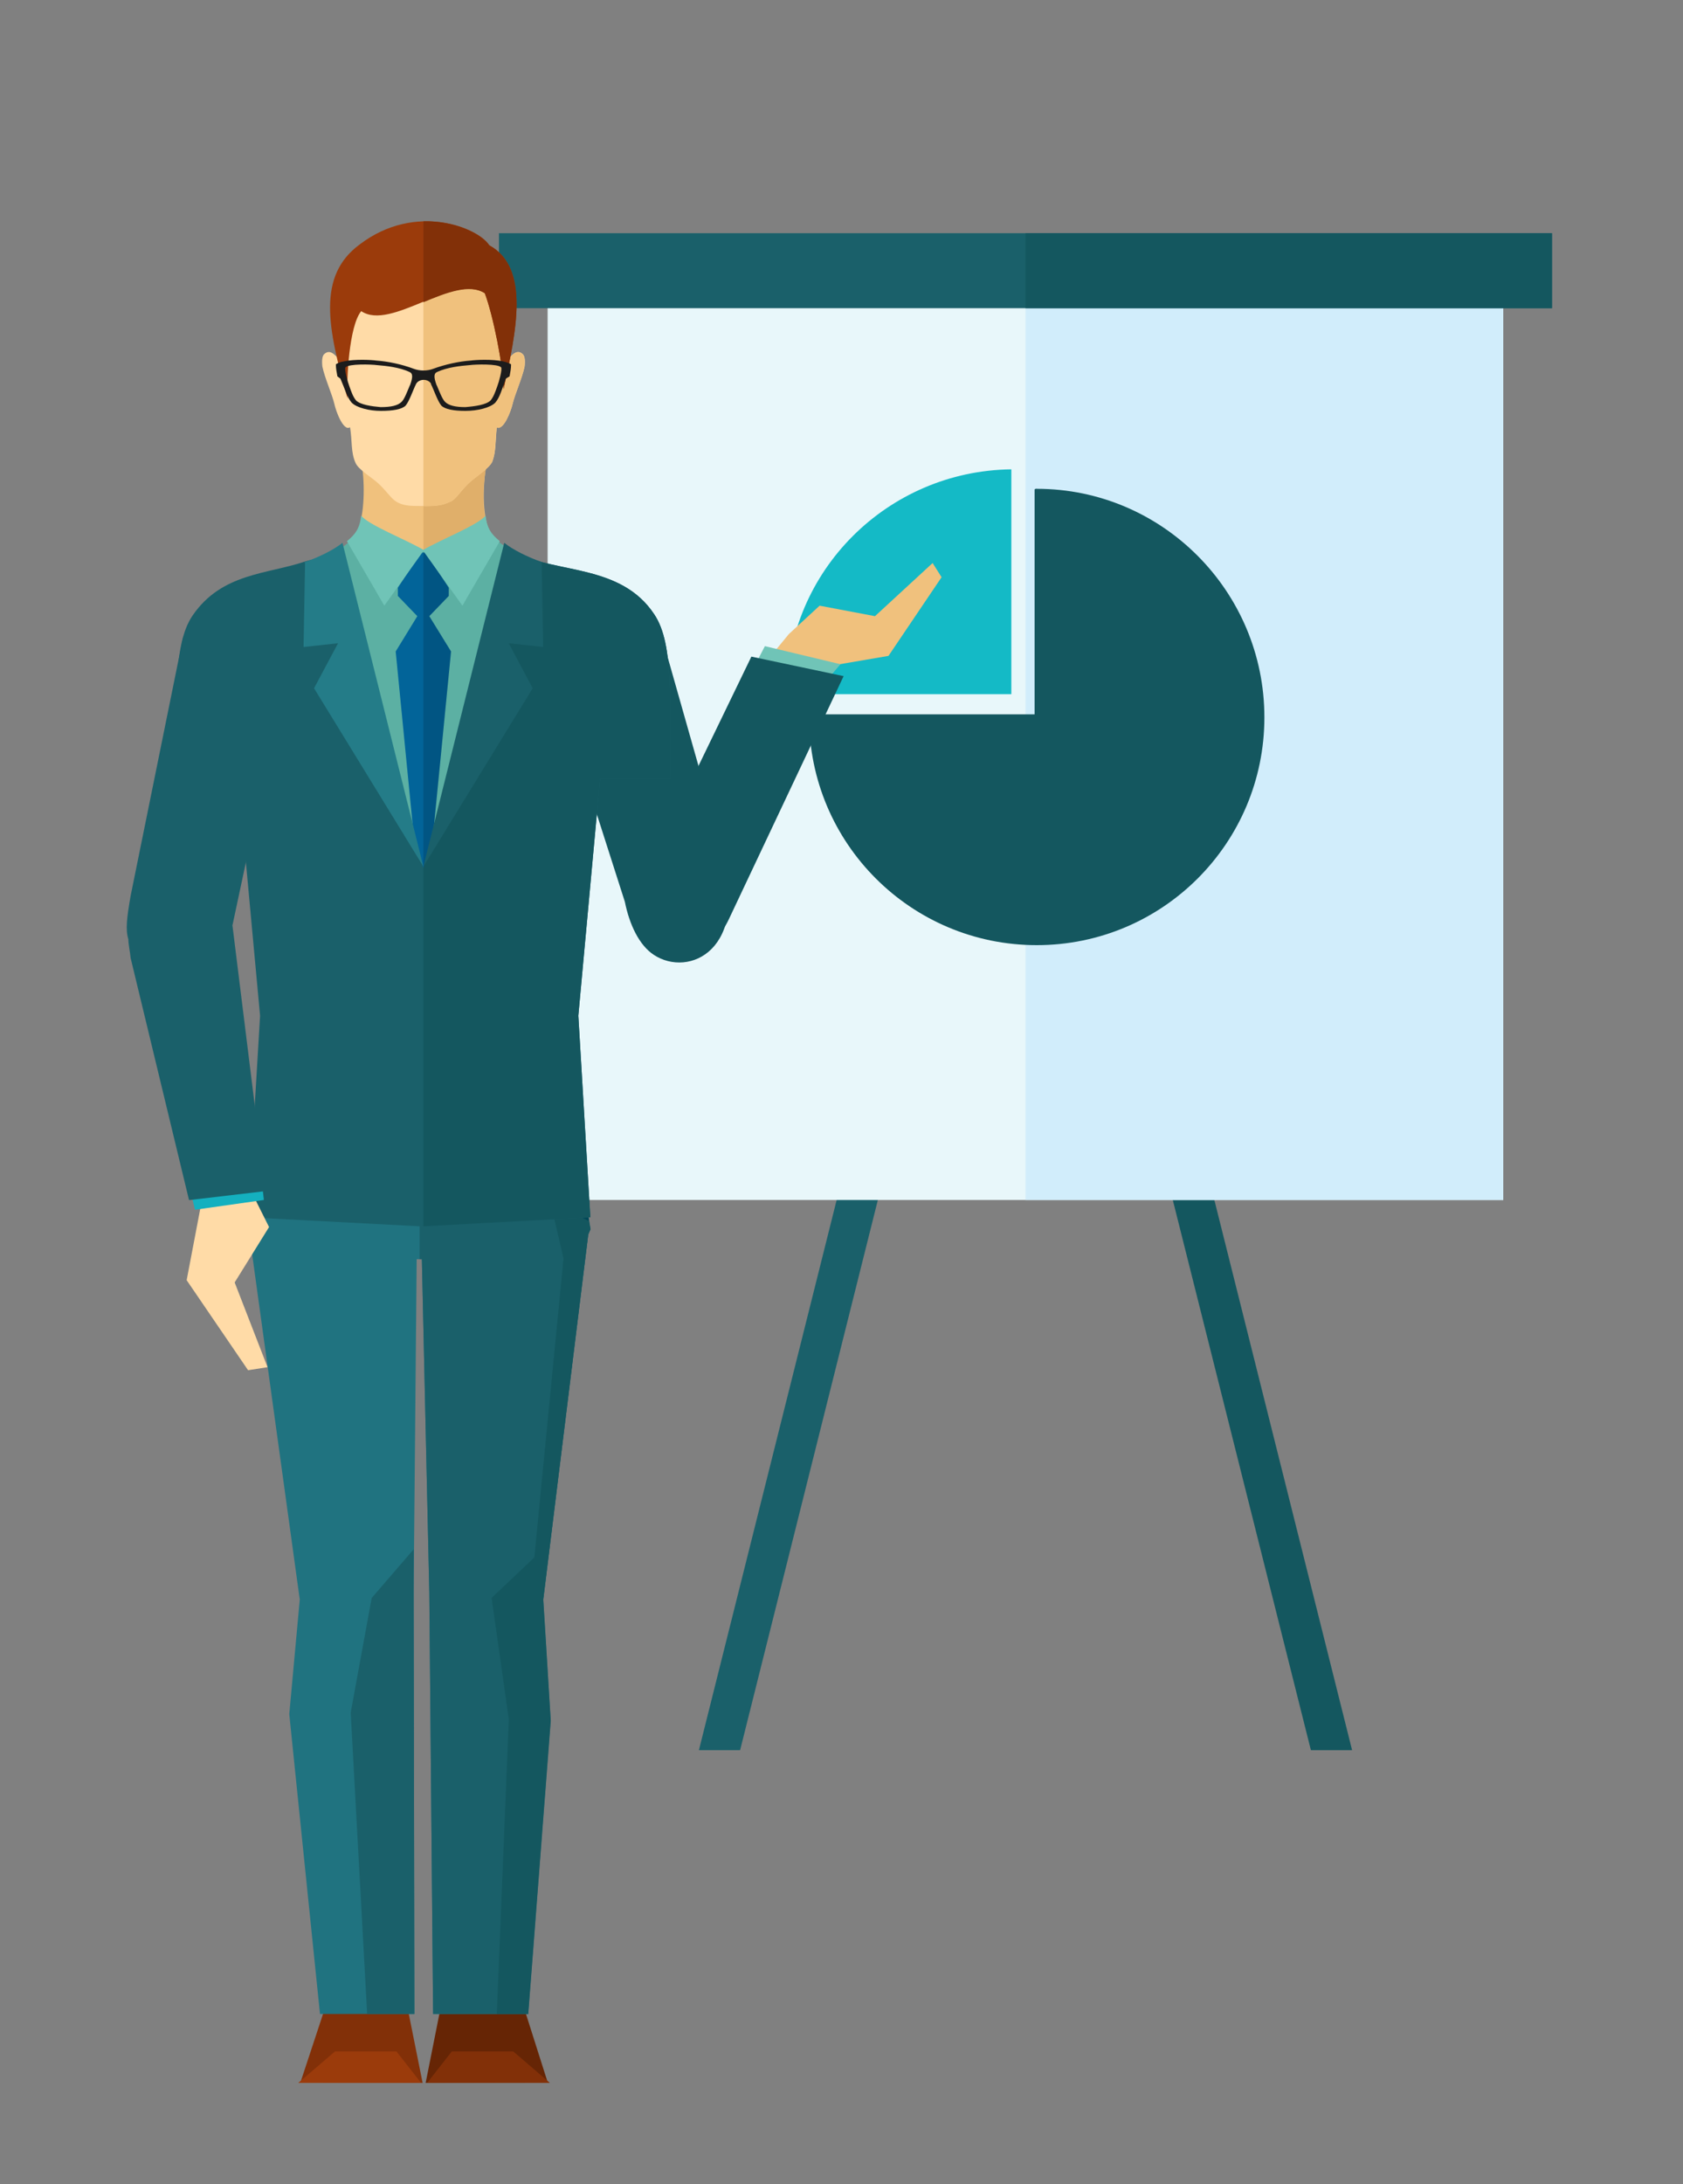 <svg xmlns="http://www.w3.org/2000/svg" id="Layer_1" data-name="Layer 1" viewBox="0 0 155.63 201.85"><rect x="0" y="0" width="155.63" height="201.85" fill="#808080" stroke="none"/><defs><style>      .cls-1 {        fill: #e8f7fa;      }      .cls-2 {        fill: #d1edfb;      }      .cls-3, .cls-4 {        fill: #14575f;      }      .cls-5, .cls-6 {        fill: #1a606a;      }      .cls-7 {        fill: #5cb0a3;      }      .cls-7, .cls-8, .cls-9, .cls-6, .cls-10, .cls-4, .cls-11, .cls-12, .cls-13, .cls-14, .cls-15, .cls-16, .cls-17, .cls-18, .cls-19, .cls-20, .cls-21, .cls-22 {        fill-rule: evenodd;      }      .cls-8 {        fill: #9b3b0b;      }      .cls-9 {        fill: #70c4b7;      }      .cls-10 {        fill: #1c1c1c;      }      .cls-11 {        fill: #207380;      }      .cls-12 {        fill: #14b0bf;      }      .cls-13 {        fill: #14bac6;      }      .cls-14 {        fill: #247c88;      }      .cls-15 {        fill: #e0af6a;      }      .cls-16 {        fill: #823008;      }      .cls-17 {        fill: #662505;      }      .cls-18 {        fill: #f0c17d;      }      .cls-19 {        fill: #ffdba7;      }      .cls-20 {        fill: #026499;      }      .cls-21 {        fill: #004757;      }      .cls-22 {        fill: #015583;      }    </style></defs><polygon class="cls-6" points="90.95 56.67 94.76 56.67 68.44 161.73 64.63 161.73 90.95 56.67"></polygon><polygon class="cls-4" points="98.71 56.67 94.83 56.67 121.22 161.73 125.03 161.73 98.71 56.67"></polygon><rect class="cls-1" x="50.64" y="22.59" width="88.37" height="88.3"></rect><rect class="cls-2" x="94.83" y="22.59" width="44.18" height="88.3"></rect><rect class="cls-5" x="46.14" y="21.55" width="97.37" height="6.93"></rect><rect class="cls-3" x="94.83" y="21.55" width="48.69" height="6.93"></rect><path class="cls-4" d="M95.87,45.17c11.63,0,21.05,9.49,21.05,21.12s-9.42,21.05-21.05,21.05-21.05-9.42-21.05-21.05v-.28h20.85v-20.78c.07-.07,.14-.07,.21-.07h0Z"></path><path class="cls-13" d="M72.74,64.15c.07-11.43,9.35-20.64,20.78-20.78v20.78h-20.78Z"></path><path class="cls-18" d="M45.1,48.7c.35,1.18,2.08,2.77,3.95,3.53,6.65,2.84,9.56,2.63,11.7,9.97-2.91,3.6-6.44,6.51-10.46,8.38H28c-3.67-1.73-6.93-4.29-9.7-7.48,.21-12.67,12.12-5.33,14.89-14.34,.55-1.73,.55-4.36,.21-6.16l5.82,.14,5.82-.14c-.35,1.8-.49,4.36,.07,6.1h0Z"></path><path class="cls-15" d="M45.04,48.56c.28,.97,1.59,2.35,2.98,3.05,6.93,3.6,11.98,3.39,12.74,10.6-2.91,3.6-6.44,6.51-10.46,8.38h-11.15v-27.84h.07l5.82-.14c-.35,1.8-.55,4.29,0,5.96h0Z"></path><polygon class="cls-7" points="30.56 51.47 32.71 49.74 39.08 50.92 46.14 50.09 47.67 51.2 45.52 79.59 32.85 79.59 30.56 51.47"></polygon><polygon class="cls-18" points="76.48 61.58 82.16 60.61 87.07 53.34 86.24 52.03 80.91 56.94 75.79 55.97 72.94 58.6 70.66 61.38 74.47 62.35 76.48 61.58"></polygon><polygon class="cls-9" points="69.97 61.17 70.73 59.71 77.72 61.38 76.89 62.35 69.97 61.17"></polygon><polygon class="cls-16" points="29.94 185.9 37.76 185.9 39.08 192.48 27.79 192.41 29.94 185.9"></polygon><polygon class="cls-8" points="27.58 192.48 30.98 189.57 36.66 189.57 38.94 192.48 27.58 192.48"></polygon><polygon class="cls-17" points="48.57 185.9 40.67 185.9 39.36 192.48 50.64 192.41 48.57 185.9"></polygon><polygon class="cls-16" points="50.85 192.48 47.46 189.57 41.78 189.57 39.5 192.48 50.85 192.48"></polygon><polygon class="cls-11" points="23.08 114.7 23.15 114.7 27.72 147.81 26.75 158.4 29.59 186.11 38.32 186.11 38.25 147.18 38.53 116.36 39.01 116.36 39.7 147.18 40.05 186.11 48.84 186.11 50.92 158.96 50.23 147.81 54.39 114.08 54.59 113.59 50.85 91.09 26.61 91.09 22.87 113.66 23.08 114.7"></polygon><polygon class="cls-6" points="33.95 186.11 38.32 186.11 38.25 147.18 38.25 143.17 34.37 147.67 32.43 158.26 33.95 186.11"></polygon><polygon class="cls-6" points="38.8 116.36 39.01 116.36 39.7 147.18 40.05 186.11 48.84 186.11 50.16 158.61 50.23 147.81 54.39 114.08 54.59 113.59 50.85 91.09 38.8 91.09 38.8 116.36"></polygon><path class="cls-4" d="M45.94,186.11h2.91l2.08-27.08-.69-11.22,4.16-33.73,.21-.49-1.25-7.48-2.98,2.77,1.73,7.41-2.7,27.63-3.95,3.74,1.59,11.22-1.11,27.22Zm6.65-84.49l-1.73-10.53h-12.05v7.06l7.55-1.18,6.23,4.64Z"></path><path class="cls-21" d="M45.59,105.28l-1.18,.14c2.15,2.22,7.13,6.09,10.04,7.41l-.14-1.25c-3.39-2.28-6.37-4.09-8.73-6.3h0Z"></path><polygon class="cls-20" points="38.94 51.06 36.79 54.31 36.79 55.07 38.59 56.94 36.59 60.2 39.15 86.31 39.15 85.96 39.56 62.41 39.15 51.06 38.94 51.06"></polygon><polygon class="cls-22" points="39.36 51.06 41.5 54.31 41.5 55.07 39.7 56.94 41.71 60.2 39.15 86.31 39.15 85.96 39.15 51.06 39.36 51.06"></polygon><path class="cls-4" d="M55.28,55.77h2.35c2.22,0,3.32,2.22,4.02,4.64l5.13,18.08c2.63,9.42-3.12,11.84-6.3,9.76-1.39-.9-2.28-2.84-2.7-4.92l-7.34-22.92c-.55-2.49,2.63-4.64,4.85-4.64h0Z"></path><path class="cls-4" d="M69.48,60.68l-10.8,22.3c-2.15,4.29,5.96,7.9,8.73,1.94l10.6-22.44-8.52-1.8Z"></path><path class="cls-19" d="M39.29,46.76h-.07c-1.18,0-1.73,0-2.35-.28-.62-.28-.9-.83-1.73-1.66-.69-.69-2.01-1.39-2.28-2.08-.42-.97-.28-1.94-.49-3.26-.62,.42-1.32-1.52-1.45-2.15-.21-.9-.9-2.42-1.11-3.46-.07-.62,0-1.04,.21-1.18,.42-.35,.83-.14,1.52,.76-.07-1.32-.07-2.42,.14-3.39,.9-5.19,13.57-8.1,14.96,0,.21,.97,.21,2.08,.14,3.39,.69-.9,1.11-1.11,1.52-.76,.21,.14,.28,.55,.21,1.18-.21,1.04-.9,2.56-1.11,3.46-.14,.62-.83,2.49-1.46,2.15-.14,1.32-.07,2.29-.42,3.19-.35,.69-1.59,1.39-2.28,2.08-.83,.83-1.11,1.46-1.73,1.66-.62,.28-1.18,.35-2.22,.35h0Z"></path><path class="cls-18" d="M39.29,46.76h-.14V25.09c3.39-.28,6.79,1.04,7.48,4.99,.21,.97,.21,2.08,.14,3.39,.69-.9,1.11-1.11,1.52-.76,.21,.14,.28,.55,.21,1.18-.21,1.04-.9,2.56-1.11,3.46-.14,.62-.83,2.49-1.46,2.15-.14,1.32-.07,2.29-.42,3.19-.35,.69-1.59,1.39-2.28,2.08-.83,.83-1.11,1.46-1.73,1.66-.62,.28-1.18,.35-2.22,.35h0Z"></path><path class="cls-9" d="M44.9,47.66c.14,1.18,.55,1.73,1.32,2.35l-3.46,5.96-3.67-5.13c1.8-1.04,5.05-2.29,5.82-3.19h0Z"></path><path class="cls-9" d="M33.4,47.66c-.14,1.18-.55,1.73-1.32,2.35l3.46,5.96,3.67-5.13c-1.8-1.04-5.06-2.29-5.82-3.19h0Z"></path><path class="cls-8" d="M33.4,28.76c-1.11,1.32-1.39,6.37-1.25,8.1-1.87-6.58-2.84-11.36,1.11-14.27,5.19-3.95,11.01-1.52,11.98,.07,3.81,2.08,2.49,8.03,1.32,13.3,0-2.08-.97-6.86-1.73-8.87-2.91-1.87-8.66,3.53-11.43,1.66h0Z"></path><path class="cls-16" d="M39.15,20.45c3.05-.07,5.47,1.25,6.09,2.22,3.81,2.08,2.49,8.03,1.32,13.3,0-2.08-.97-6.86-1.73-8.87-1.39-.9-3.53-.07-5.68,.83v-7.48Z"></path><path class="cls-10" d="M39.84,35.47c.28,.55,.62,1.59,.97,2.01,.35,.35,1.18,.49,2.22,.49,1.11,0,2.29-.28,2.77-.76,.42-.49,.62-1.25,.97-2.22l.35-.21c.07-.42,.14-.69,.14-1.11-.07-.07-.42-.21-.76-.28-.97-.21-2.49-.14-2.98-.07-1.04,.07-2.35,.35-3.46,.76-.55,.21-1.25,.21-1.8,0-1.11-.42-2.42-.69-3.46-.76-.48-.07-2.01-.14-2.98,.07-.42,.07-.69,.21-.76,.28,0,.42,.07,.69,.14,1.11l.28,.21c.42,.97,.62,1.73,1.04,2.22,.48,.48,1.66,.76,2.7,.76,1.11,0,1.94-.14,2.29-.49,.35-.42,.69-1.45,.97-2.01,.28-.49,1.11-.49,1.39,0h0Zm.55,.14c.21,.48,.49,1.25,.76,1.52,.35,.35,.97,.49,1.87,.49,.9-.07,1.94-.21,2.35-.62,.28-.35,.42-.76,.62-1.32,.14-.35,.48-1.59,.35-1.73-.28-.35-2.42-.28-2.91-.21-.9,.07-2.08,.21-2.98,.62-.35,.14-.35,.49-.07,1.25h0Zm-2.49,0c-.21,.48-.48,1.25-.76,1.52-.35,.35-.97,.49-1.94,.49-.83-.07-1.87-.21-2.28-.62-.28-.35-.42-.76-.62-1.32-.14-.35-.48-1.59-.35-1.73,.28-.35,2.42-.28,2.91-.21,.9,.07,2.08,.21,2.98,.62,.35,.14,.35,.49,.07,1.25h0Z"></path><path class="cls-6" d="M22.94,112.49l15.86,.83,15.79-.83-1.11-18.63,2.01-21.88h6.51c-.14-6.79,.42-12.4-1.52-15.24-3.05-4.57-8.86-3.74-12.67-5.61-.55-.28-.49-.07-.97-.49-3.12,9.35-4.36,19.6-7.69,29.57-3.19-9.7-4.36-19.46-7.76-29.43-.83,.76-2.08,.76-3.19,1.11-3.46,1.18-7.69,1.04-10.39,4.99-1.94,2.84-1.39,8.45-1.52,15.24h5.75l2.01,21.75-1.11,18.63Z"></path><path class="cls-4" d="M39.15,113.32l15.44-.83-1.11-18.63,2.01-21.88h6.51c-.14-6.79,.42-12.4-1.52-15.24-3.05-4.57-8.86-3.74-12.67-5.61-.55-.28-.49-.07-.97-.49-3.12,9.35-4.36,19.6-7.69,29.57h0v33.1Z"></path><path class="cls-6" d="M46.63,50.16c.76,.62,2.15,1.32,3.53,1.8l-.07,.07,.14,7.76-3.19-.35,2.22,4.16-10.11,16.48,7.48-29.92Z"></path><path class="cls-14" d="M31.67,50.16c-.76,.62-2.15,1.32-3.53,1.8l.07,.07-.14,7.76,3.19-.35-2.22,4.16,10.11,16.48-7.48-29.92Z"></path><polygon class="cls-19" points="18.58 111.38 17.26 118.3 22.94 126.62 24.74 126.34 21.7 118.51 24.88 113.39 23.08 109.79 18.58 109.3 18.58 111.38"></polygon><polygon class="cls-12" points="17.75 110.62 18.03 111.79 24.4 110.89 24.19 109.02 17.75 110.62"></polygon><path class="cls-5" d="M21.49,85.48l3.05,24.59-7.06,.83-5.4-22.37c-.07-.69-.21-1.25-.21-1.73-.28-.9-.14-2.01,.21-4.02l4.85-23.89c3.12-4.29,6.86,15.86,6.58,17.18l-2.01,9.42Z"></path></svg>